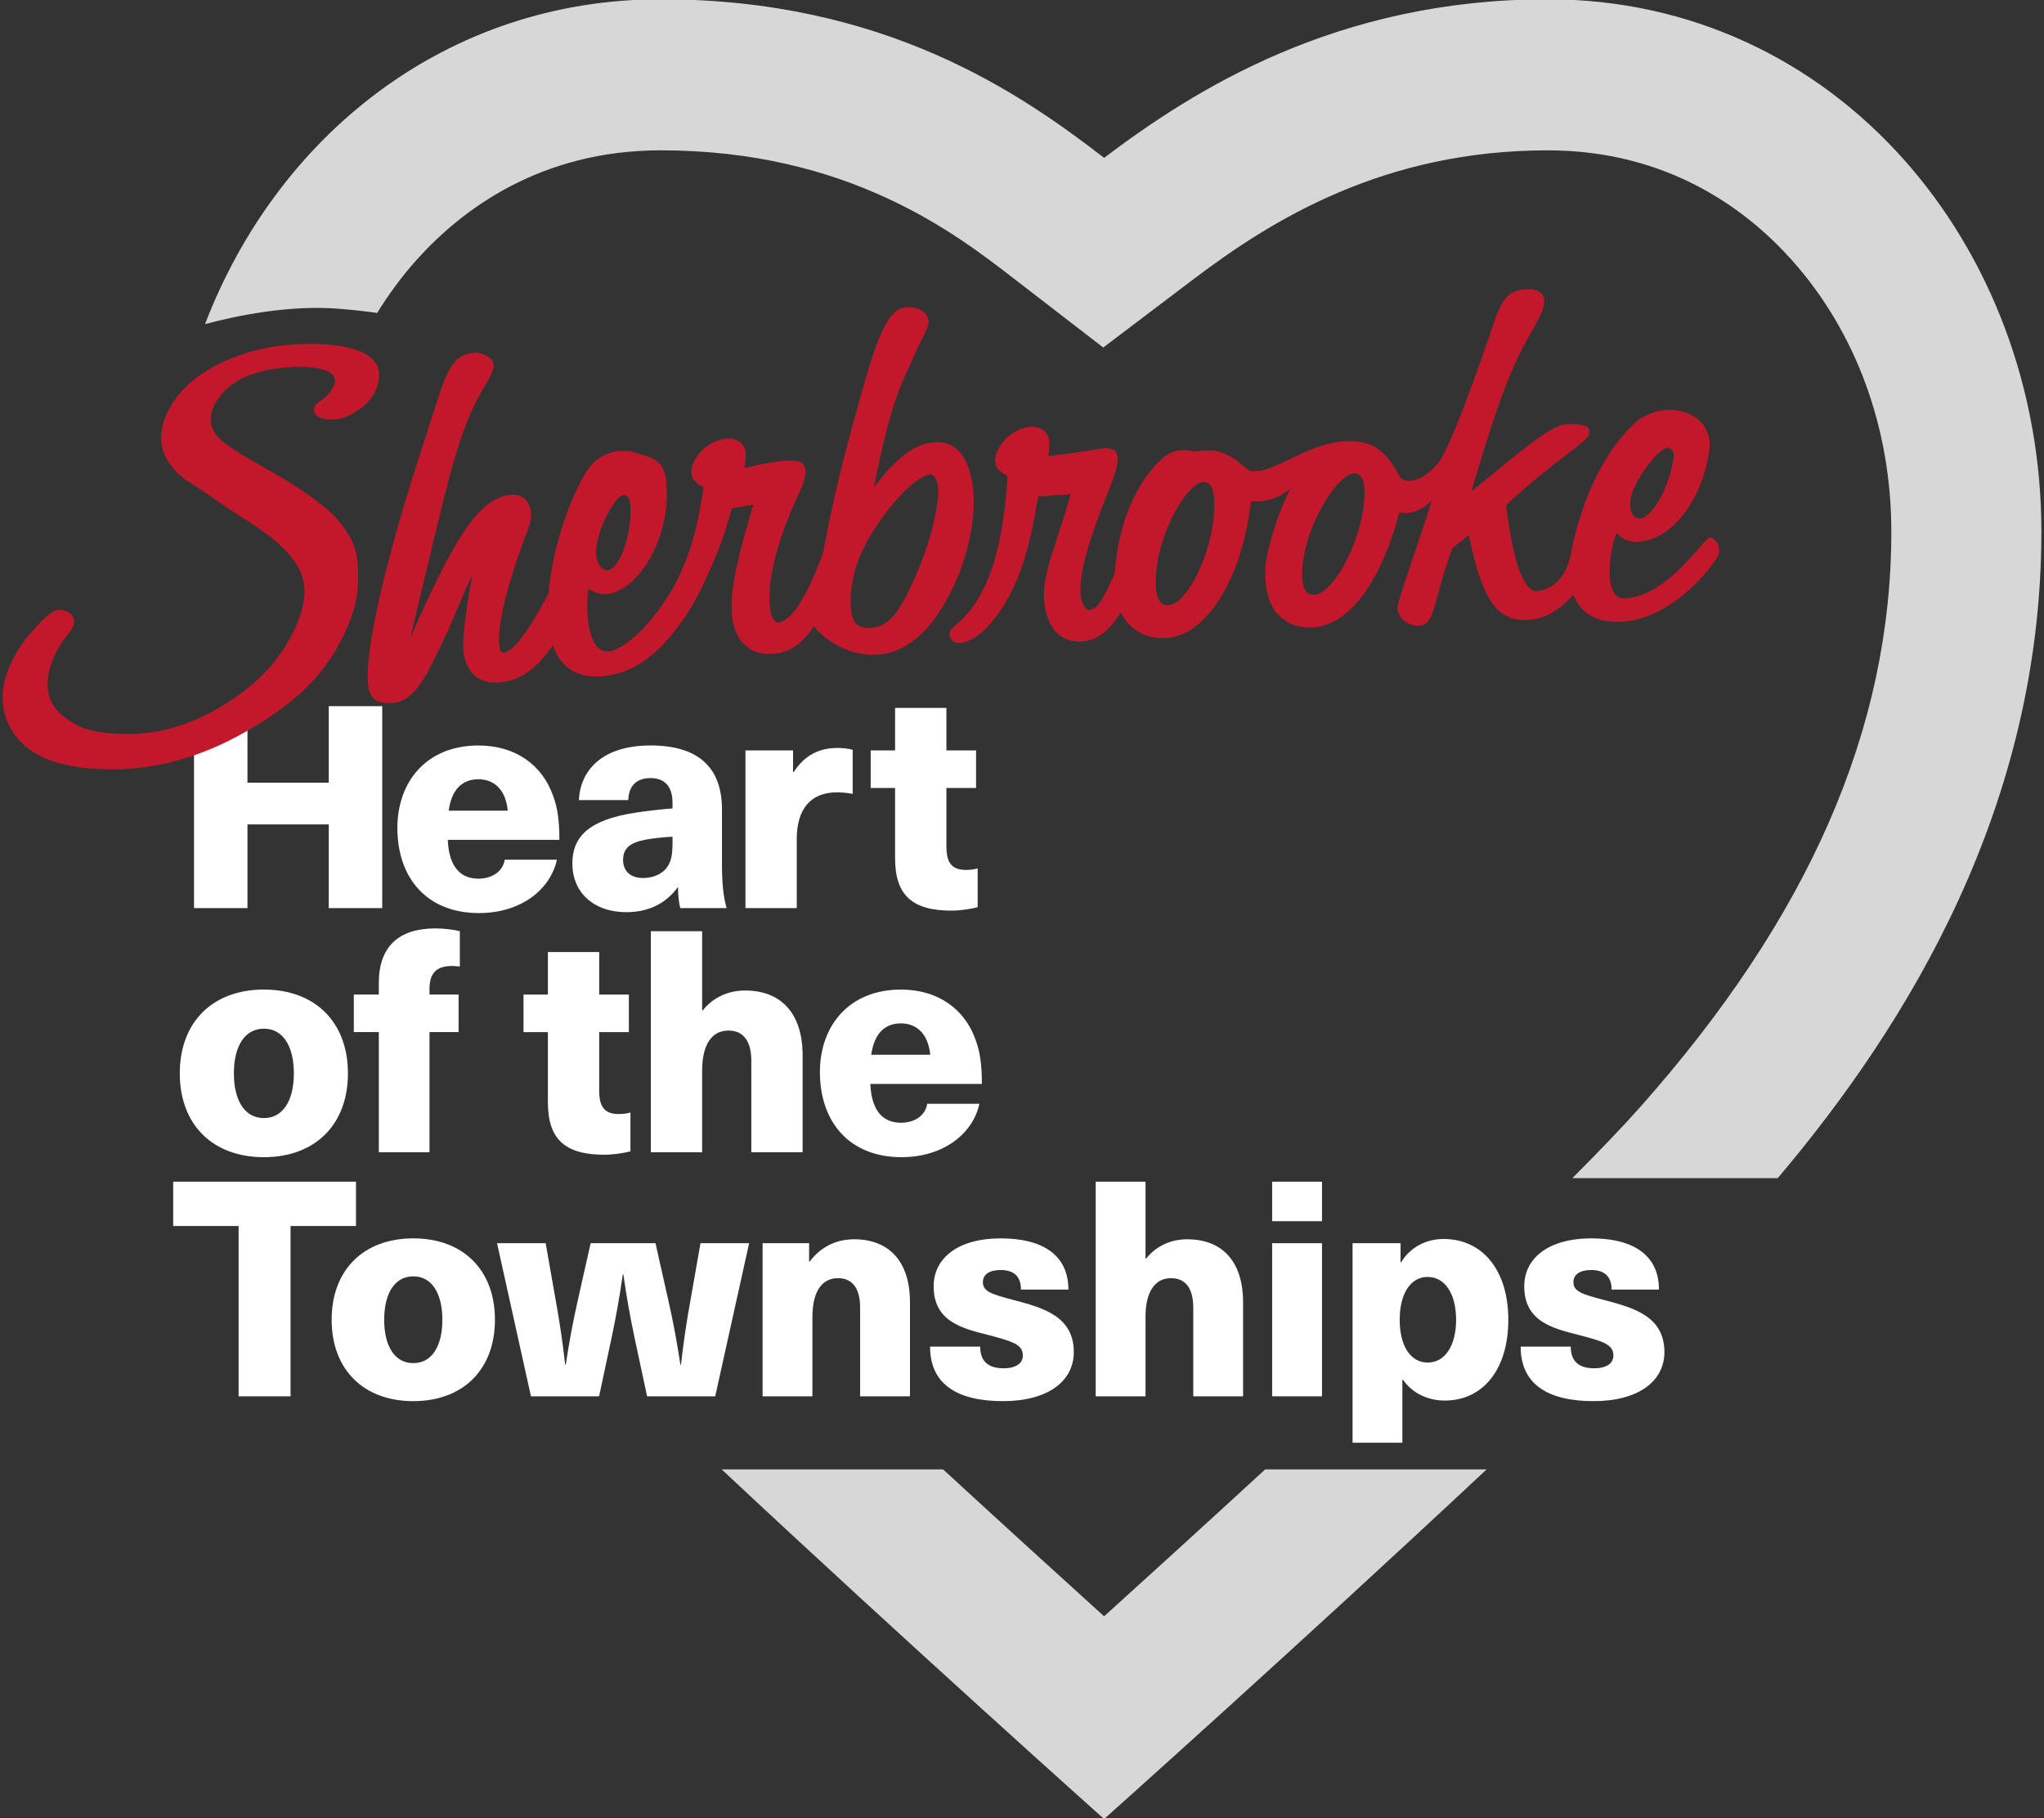 <?xml version="1.0" encoding="utf-8"?>
<!-- Generator: Adobe Illustrator 15.0.0, SVG Export Plug-In . SVG Version: 6.00 Build 0)  -->
<!DOCTYPE svg PUBLIC "-//W3C//DTD SVG 1.1//EN" "http://www.w3.org/Graphics/SVG/1.1/DTD/svg11.dtd">
<svg version="1.1" id="Calque_1" xmlns="http://www.w3.org/2000/svg" xmlns:xlink="http://www.w3.org/1999/xlink" x="0px" y="0px"
	 width="253.402px" height="225.359px" viewBox="0 0 253.402 225.359" enable-background="new 0 0 253.402 225.359"
	 xml:space="preserve">
<rect x="0" y="0" width="253.402" height="225.359" fill="#333333" stroke="none"/>
<g>
	<path opacity="0.9" fill="#E9E9E9" enable-background="new    " d="M41.948,38.265c1.931,0.15,3.504,0.334,4.81,0.522
		c1.444-2.339,3.077-4.551,4.908-6.595C57.21,26.01,66.96,18.631,81.919,18.631c23.168,0,36.494,10.277,43.65,15.801l11.205,8.639
		l11.276-8.533c9.79-7.404,23.618-15.904,43.808-15.904c14.961,0,24.707,7.38,30.248,13.563
		c7.977,8.904,12.369,20.861,12.369,33.674c0,24.435-10.199,47.791-31.188,71.398c-2.104,2.37-4.975,5.356-8.356,8.752h25.46
		c16.29-19.251,32.686-46.197,32.686-80.15c0-35.299-25.35-65.961-61.217-65.961c-26.078,0-43.732,11.154-54.979,19.654
		c-10.362-7.99-27.142-19.654-54.962-19.654c-26.708,0-47.573,17.002-56.499,40.256C29.748,39.021,36.036,37.798,41.948,38.265"/>
	<path opacity="0.9" fill="#E9E9E9" enable-background="new    " d="M156.85,182.116c-7.397,6.804-14.396,13.166-19.971,18.211
		c-5.571-5.045-12.565-11.407-19.963-18.211h-27.45c22.711,21.271,47.413,43.336,47.413,43.336s24.709-22.063,47.422-43.336H156.85z
		"/>
	<polygon fill="#FFFFFF" points="40.757,112.552 40.757,102.179 30.68,102.179 30.68,112.552 24.052,112.552 24.052,90.909 
		30.68,87.519 30.68,97.01 40.757,97.01 40.757,87.519 47.387,87.519 47.387,112.552 	"/>
	<path fill="#FFFFFF" d="M62.57,106.552h6.473c-0.806,3.693-4.446,6.615-9.665,6.615c-6.513,0-10.114-4.422-10.114-10.539
		c0-5.771,3.641-10.232,10.044-10.232c4.602,0,7.938,2.424,9.273,6.27c0.54,1.463,0.77,3.039,0.77,5.426H55.511
		c0.154,3.656,1.841,4.811,3.796,4.811C61.146,108.897,62.375,107.897,62.57,106.552 M55.625,100.474h7.324
		c-0.265-2.734-1.803-3.891-3.642-3.891C57.428,96.585,56.006,97.702,55.625,100.474"/>
	<path fill="#FFFFFF" d="M89.504,100.319v6.73c0,2.539,0.192,4.156,0.575,5.5h-5.747c-0.189-0.768-0.27-1.613-0.27-2.537h-0.074
		c-1.498,2.041-3.681,3.041-6.323,3.041c-4.216,0-6.709-2.578-6.709-6.004c0-3.348,2.036-5.428,7.742-6.311
		c1.415-0.23,3.488-0.461,4.676-0.537V99.51c0-2.191-1.109-3.075-2.723-3.075c-1.727,0-2.716,0.96-2.758,2.729h-6.129
		c0.187-3.689,2.874-6.77,8.887-6.77C86.629,92.394,89.504,95.163,89.504,100.319 M83.375,103.704
		c-0.958,0.039-2.453,0.193-3.45,0.385c-1.91,0.388-2.679,1.115-2.679,2.498c0,1.35,0.877,2.234,2.487,2.234
		c0.956,0,1.992-0.309,2.684-1.002c0.805-0.845,0.958-1.807,0.958-3.422V103.704z"/>
	<path fill="#FFFFFF" d="M105.711,92.931v5.463c-0.646-0.115-1.299-0.192-1.953-0.192c-3.221,0-4.979,2.04-4.979,5.772v8.576h-6.363
		V93.007h5.901v2.694h0.078c1.342-2.077,3.104-3.001,5.479-3.001C104.452,92.7,105.137,92.776,105.711,92.931"/>
	<path fill="#FFFFFF" d="M121.202,107.628v4.811c-0.842,0.229-2.225,0.426-3.225,0.426c-4.861,0-7.011-1.885-7.011-6.504v-8.695
		h-3.024v-4.656h3.024v-5.27h6.363v5.27h3.678v4.656h-3.678v7.234c0,2.076,0.691,2.922,2.453,2.922
		C120.28,107.819,120.816,107.745,121.202,107.628"/>
	<path fill="#FFFFFF" d="M43.135,133.036c0,6.346-4.063,10.387-10.423,10.387c-6.361,0-10.424-4.041-10.424-10.387
		c0-6.348,4.063-10.389,10.424-10.389C39.072,122.647,43.135,126.688,43.135,133.036 M28.995,133.036
		c0,3.424,1.379,5.539,3.717,5.539c2.339,0,3.719-2.115,3.719-5.539s-1.38-5.541-3.719-5.541
		C30.374,127.495,28.995,129.612,28.995,133.036"/>
	<path fill="#FFFFFF" d="M53.249,122.571v0.693h3.604v4.652h-3.604v14.893h-6.286v-14.893h-3.1v-4.652h3.1v-1.425
		c0-4.541,2.491-6.772,7.015-6.772c1.073,0,2.262,0.156,3.03,0.346v4.388c-0.191-0.036-0.614-0.075-0.924-0.075
		C54.208,119.724,53.249,120.493,53.249,122.571"/>
	<path fill="#FFFFFF" d="M78.16,137.884v4.813c-0.844,0.229-2.227,0.423-3.22,0.423c-4.865,0-7.015-1.887-7.015-6.504v-8.695h-3.024
		v-4.652h3.024v-5.271h6.359v5.271h3.68v4.652h-3.68v7.232c0,2.078,0.691,2.924,2.456,2.924
		C77.242,138.075,77.776,137.999,78.16,137.884"/>
	<path fill="#FFFFFF" d="M87.126,125.226c1.263-1.578,3.103-2.461,5.249-2.461c4.369,0,7.129,2.729,7.129,8.039v12.006h-6.36
		v-11.313c0-2.536-1.035-3.769-2.836-3.769c-1.951,0-3.26,1.572-3.26,4.963v10.119h-6.36v-27.397h6.36v9.813H87.126z"/>
	<path fill="#FFFFFF" d="M114.946,136.806h6.474c-0.804,3.691-4.443,6.615-9.656,6.615c-6.514,0-10.117-4.422-10.117-10.541
		c0-5.771,3.64-10.232,10.043-10.232c4.601,0,7.935,2.424,9.273,6.271c0.537,1.459,0.764,3.037,0.764,5.422h-13.83
		c0.148,3.656,1.84,4.813,3.793,4.813C113.524,139.153,114.752,138.153,114.946,136.806 M108.012,130.728h7.313
		c-0.267-2.732-1.802-3.889-3.638-3.889C109.809,126.841,108.393,127.958,108.012,130.728"/>
	<polygon fill="#FFFFFF" points="36.022,151.954 36.022,173.062 29.583,173.062 29.583,151.954 21.472,151.954 21.472,146.46 
		44.132,146.46 44.132,151.954 	"/>
	<path fill="#FFFFFF" d="M61.36,163.571c0,6.164-3.946,10.088-10.122,10.088c-6.178,0-10.122-3.924-10.122-10.088
		c0-6.162,3.944-10.086,10.122-10.086C57.415,153.485,61.36,157.409,61.36,163.571 M47.629,163.571c0,3.328,1.338,5.379,3.609,5.379
		c2.265,0,3.604-2.051,3.604-5.379c0-3.322-1.34-5.379-3.604-5.379C48.967,158.192,47.629,160.249,47.629,163.571"/>
	<path fill="#FFFFFF" d="M80.222,173.062l-1.527-7.137c-0.557-2.613-1.039-5.305-1.411-7.959h-0.075
		c-0.375,2.654-0.854,5.346-1.414,7.959l-1.524,7.137h-8.445l-4.206-18.979h6.028l1.229,6.988c0.483,2.65,0.893,5.379,1.189,8.066
		h0.074c0.405-2.688,0.895-5.381,1.521-8.105l1.563-6.949h8.04l1.562,6.949c0.632,2.727,1.117,5.418,1.526,8.105h0.074
		c0.296-2.688,0.703-5.416,1.188-8.066l1.229-6.988h6.03l-4.206,18.979H80.222z"/>
	<path fill="#FFFFFF" d="M112.813,161.407v11.654h-6.18v-10.984c0-2.465-1.004-3.66-2.752-3.66c-1.898,0-3.162,1.533-3.162,4.818
		v9.826h-6.177v-18.979h5.767v2.277h0.07c1.233-1.645,3.088-2.762,5.512-2.762C110.133,153.599,112.813,156.251,112.813,161.407"/>
	<path fill="#FFFFFF" d="M132.455,159.835h-5.882c0-1.717-0.961-2.426-2.529-2.426c-1.412,0-2.19,0.559-2.19,1.494
		c0,1.158,1.004,1.493,3.87,2.24c3.53,0.934,7.399,1.979,7.399,6.428c0,3.66-3.272,6.088-8.781,6.088
		c-5.766,0-9.041-2.166-9.041-6.76h6.217c0,1.754,0.925,2.688,2.9,2.688c1.562,0,2.388-0.639,2.388-1.568
		c0-1.387-1.236-1.76-4.363-2.578c-3.234-0.822-6.695-1.684-6.695-6.018c0-3.436,2.941-5.938,8.336-5.938
		C129.293,153.485,132.455,155.579,132.455,159.835"/>
	<path fill="#FFFFFF" d="M142.086,155.989c1.229-1.531,3.018-2.391,5.102-2.391c4.244,0,6.921,2.65,6.921,7.809v11.654h-6.175
		v-10.984c0-2.465-1.01-3.66-2.758-3.66c-1.896,0-3.162,1.533-3.162,4.818v9.826h-6.176V146.46h6.176v9.529H142.086z"/>
	<path fill="#FFFFFF" d="M157.713,146.46h6.18v4.896h-6.18V146.46z M157.713,154.083h6.18v18.979h-6.18V154.083z"/>
	<path fill="#FFFFFF" d="M186.992,163.571c0,6.092-3.084,10.016-7.887,10.016c-2.045,0-4.021-0.896-5.17-2.579h-0.078v7.806h-6.174
		v-24.729h5.949v2.355h0.076c1.152-1.906,3.162-2.879,5.246-2.879C183.832,153.56,186.992,157.483,186.992,163.571 M173.525,163.571
		c0,3.289,1.375,5.307,3.461,5.307c2.158,0,3.533-2.092,3.533-5.307c0-3.209-1.375-5.305-3.533-5.305
		C174.9,158.267,173.525,160.286,173.525,163.571"/>
	<path fill="#FFFFFF" d="M205.668,159.835h-5.875c0-1.717-0.973-2.426-2.529-2.426c-1.414,0-2.199,0.559-2.199,1.494
		c0,1.158,1.006,1.493,3.869,2.24c3.535,0.934,7.408,1.979,7.408,6.428c0,3.66-3.276,6.088-8.781,6.088
		c-5.77,0-9.041-2.166-9.041-6.76h6.212c0,1.754,0.931,2.688,2.901,2.688c1.563,0,2.385-0.639,2.385-1.568
		c0-1.387-1.229-1.76-4.355-2.578c-3.236-0.822-6.697-1.684-6.697-6.018c0-3.436,2.939-5.938,8.334-5.938
		C202.508,153.485,205.668,155.579,205.668,159.835"/>
	<path fill="#C3182C" d="M120.678,61.022c-0.307-4.111-2.062-6.422-4.795-6.217c-2.441,0.178-4.859,1.973-7.547,5.629
		c2.283-11.816,4.143-14.24,4.647-15.535c1.136-2.92,2.545-4.617,2.045-5.547c-0.6-1.438-2.813-1.476-3.649-0.969
		c-1.135,0.693-2.215,2.355-3.814,7.709c-3.024,10.354-4.446,16.572-5.492,22.248c-0.012,0.049-0.032,0.1-0.049,0.15
		c-0.114,0.33-0.239,0.697-0.393,1.088c-1.764,4.676-3.631,7.439-5.146,7.591c-0.354-0.007-0.896-0.563-1.025-1.793
		c-0.389-3.823,1.064-8.901,3.752-14.587c0.822-1.77,0.833-2.891,0.187-3.406c-1.17-0.928-7.103,0.635-7.103,0.635
		c0.104-0.662,0.198-1.473,0.144-1.994c-0.108-1.045-1.153-1.787-2.424-1.662c-1.141,0.113-2.284,0.711-3.146,1.635
		c-0.793,0.85-1.234,1.877-1.147,2.678c0.076,0.789,0.65,1.266,1.503,1.701c-0.788,5.564-1.938,9.078-3.734,12.412
		c-2.59,4.492-6.018,7.729-8.008,7.936c-0.082,0.008-0.161,0.01-0.239,0.008c-1.598-0.025-2.162-2.201-2.354-4.023
		c-0.14-1.316-0.118-2.523,0.058-3.758c0.77,0.529,1.556,0.748,2.348,0.664c3.819-0.391,8.021-7.051,7.296-13.982
		c-0.254-2.445-1.514-2.832-3.25-3.359c-0.224-0.066-0.456-0.141-0.701-0.217c-0.811-0.271-2.065-0.234-2.945,0.053
		c-1.491,0.473-2.445,1.314-3.401,3.016c-2.53,4.666-3.933,10.213-4.298,14.465c-0.036,0.072-0.08,0.146-0.12,0.229
		c-1.963,3.59-3.978,6.934-5.479,7.071c-0.366-0.005-0.477-0.573-0.499-0.821C61.755,78.912,61.813,75.226,65.3,66
		c0.349-0.848,0.623-1.633,0.498-2.705c-0.149-1.264-1.182-2.098-2.484-1.977c-4.033,0.385-7.235,5.846-12.472,17.816
		c4.265-17.576,5.418-23.729,8.08-29.148c1.225-2.479,2.58-3.924,2.201-5.102c-0.216-0.682-1.504-1.244-2.386-1.16
		c-3.068,0.291-3.536,2.91-5.79,9.854c-0.22,0.678-0.451,1.396-0.695,2.146c-6.262,19.289-6.891,26.867-6.611,29.232
		c0.176,1.47,0.94,2.166,2.408,2.189c0.221,0.004,0.453-0.008,0.706-0.031c2.708-0.26,4.135-3.313,6.724-8.85
		c0.777-1.666,2.053-4.979,3.09-7.031c-0.663,3.615-1.312,7.771-1.108,9.496c0.322,2.703,1.961,4.094,4.627,3.842
		c1.981-0.188,3.696-1.207,5.392-3.205c0.379-0.463,0.732-0.928,1.057-1.383c0.883,2.519,2.648,3.814,5.283,3.865
		c0.349,0,0.718-0.015,1.101-0.055c3.922-0.398,7.297-3.037,10.621-8.299c1.746-2.775,3.985-8.217,4.569-10.393
		c0.227-0.723,0.439-1.432,0.623-2.115l2.646-0.434c-1.619,5.563-2.972,10.416-2.645,13.627c0.312,3.012,1.909,4.83,4.563,4.877
		c0.239,0.004,0.489-0.009,0.739-0.033c2.022-0.199,3.479-1.342,4.903-3.447c0.875,1.688,8.892,7.838,15.226-1.313
		C119.561,71.36,120.989,65.163,120.678,61.022 M115.342,58.804c0.412,0.006,0.889,0.602,0.959,1.592
		c0.145,1.955-0.777,7.154-3.93,13.438c-1.353,2.674-2.662,3.873-4.375,3.994c-1.578,0.117-2.375-0.621-2.502-2.346
		c-0.267-3.604,0.916-7.178,3.618-10.941c2.693-3.827,5.095-5.65,6.193-5.73L115.342,58.804z M77.306,61.358l0.05-0.002
		c0.312,0.004,0.707,0.379,0.762,0.871c0.362,3.469-1.194,8.277-2.726,8.434c-0.773,0.07-1.358-0.695-1.493-1.98
		C73.677,66.554,76.035,61.493,77.306,61.358"/>
	<path fill="#C3182C" d="M200.369,66.067c0.652,0.66,1.371,1.02,2.182,1.088c0.188,0.016,0.385,0.016,0.588,0.002
		c4.551-0.32,7.984-5.844,8.754-11.154c0.756-5.209-5.83-6.801-9.373-3.42c-4.851,4.633-6.977,11.854-7.779,16.09
		c-0.74,3.883-3.33,4.615-4.393,4.584c-0.561-0.014-2.463-0.821-3.629-10.646c3.188-2.979,5.822-4.99,7.572-6.324
		c1.854-1.412,2.777-2.119,2.794-2.729c0.024-0.877-1.187-0.982-2.534-1.016c-1.846-0.027-4.447,2.074-9.316,6.072
		c-0.873,0.715-1.82,1.49-2.844,2.322c2.607-8.668,4.434-14.6,7.305-19.525c0.908-1.551,1.623-2.877,1.729-3.746
		c0.186-1.471-0.895-1.895-2.299-1.813c-1.83,0.105-2.711,0.916-3.663,3.375c0,0-5.376,16.213-7.261,18.293
		c-1.33,1.457-3.119,2.719-4.563,1.73c-0.84-1.547-2.102-3.795-4.414-4.342c-5.947-1.396-11.029,4.111-14.271,3.457
		c-1.104-0.703-2.041-2.051-4.387-2.516c-0.414-0.08-2.176,0.027-2.572,0.129c0,0-1.709-0.621-3.301,0.398
		c-1.293,0.824-5.818,5.168-6.508,14.752c-1.285,2.766-2.004,4.354-3.125,4.482c-0.406,0.031-0.937-0.642-1.074-1.779
		c-0.451-3.811,2.881-11.498,3.734-13.719c1.334-3.475,1.281-5.01-1.594-4.449c-1.85,0.365-6.176,0.873-6.176,0.873
		c0.095-0.66,0.175-1.475,0.111-1.992c-0.123-1.02-1.119-1.725-2.322-1.641l-0.131,0.014c-1.134,0.132-2.272,0.748-3.119,1.688
		c-0.776,0.866-1.199,1.896-1.106,2.697c0.098,0.794,0.678,1.253,1.532,1.678c-0.62,10.01-2.778,15.684-6.813,18.819
		c-0.914,0.706-0.244,2.839,2.356,1.433c1.113-0.599,2.414-1.754,3.857-4c3.199-4.969,3.875-11.188,4.354-13.447
		c0.039-0.17,0.011-0.141,0.035-0.254l4.019-0.266c-1.527,5.594-3.656,10.133-3.273,13.336c0.373,3.152,1.923,5.104,4.787,4.907
		c0.095-0.011-0.103,0.015,0,0c2.041-0.239,3.314-1.442,4.715-3.604c1.063,2.178,3.098,3.35,5.758,3.16l0.063-0.006
		c4.785-0.371,9.238-7.313,10.307-16.939c3.045,0.275,4.951-1.613,4.951-1.613c-1.723,3.182-3.125,8.158-3.174,10.133
		c-0.059,2.381,0.463,4.42,1.604,5.551c1.114,1.1,2.347,1.631,4.14,1.572c0.1-0.006,0.205-0.008,0.311-0.018
		c4.639-0.33,8.529-6.299,10.555-14.246c1.449,0.324,2.77-0.26,4.049-1.473c-0.104,0.313-0.654,2.07-0.758,2.389
		c-0.563,1.689-1.066,3.191-1.512,4.488c-1.305,3.875-1.959,5.813-1.977,6.375c-0.012,0.57,0.238,1.141,0.688,1.563
		c0.469,0.438,1.115,0.688,1.816,0.71c1.453,0.037,1.775-1.21,2.473-3.791c0.379-1.434,0.906-3.391,1.814-5.818l2.041-1.625
		c1.5,7.363,3.189,10.449,6.715,10.533c0.23,0.006,0.457,0.002,0.684-0.012c2.023-0.15,3.787-1.143,5.564-3.125
		c0.242,0.65,0.574,1.221,1.004,1.691c0.959,1.064,2.367,1.625,4.174,1.676c0.304,0.004,0.613,0,0.924-0.023
		c6.589-0.459,11.686-7.533,11.906-8.389c0.127-0.475,0.055-0.971-0.197-1.393c-0.195-0.326-0.484-0.574-0.756-0.646l-0.104-0.008
		c-0.25,0.021-0.502,0.299-1.348,1.273c-1.871,2.146-5.369,6.188-9.33,6.268c-0.428,0.006-0.771-0.135-1.053-0.428
		c-0.617-0.652-0.858-2.074-0.688-3.994C199.713,68.419,199.965,67.237,200.369,66.067 M202.123,62.048
		c0.176-2.047,3.318-6.459,4.666-6.553c0.025,0,0.055-0.002,0.08,0c0.131,0.014,0.273,0.098,0.385,0.229
		c0.18,0.21,0.271,0.497,0.244,0.771c-0.307,3.469-2.729,7.906-4.297,7.779c-0.35-0.031-0.641-0.236-0.836-0.586
		C202.146,63.286,202.064,62.722,202.123,62.048 M167.898,58.669c0.748-0.023,1.221,0.697,1.262,1.93
		c0.174,5.59-3.672,12.945-6.213,13.125c-0.617,0.021-1.441-0.184-1.508-2.158c-0.176-5.586,4.168-12.732,6.42-12.896l-3.354-0.652
		L167.898,58.669z M145.254,64.245c1.271-2.611,2.836-4.422,3.896-4.504l-0.008-0.242l0.018,0.242
		c0.752-0.055,1.24,0.625,1.338,1.869c0.209,2.59-0.434,5.875-1.715,8.791c-1.195,2.711-2.715,4.521-3.877,4.611
		c-0.604,0.043-1.434-0.131-1.584-2.084C143.119,70.401,143.842,67.157,145.254,64.245 M144.689,78.829L144.689,78.829v0.002V78.829
		z"/>
	<path fill="#C3182C" d="M44.362,70.19c-0.123-2.355-0.854-3.77-2.424-5.684c-1.141-1.404-3.173-2.846-5.728-4.516
		c-0.504-0.342-2.313-1.398-5.381-3.143c-1.995-1.152-3.336-2.119-3.973-2.873c-0.813-0.967-0.906-2.334-0.443-3.412
		c0.694-1.604,2.185-3.184,4.42-4.021c1.915-0.727,4.104-1.084,6.515-1.074c1.43,0.012,2.678,0.225,3.416,0.637
		c0.771,0.432,0.945,0.965,0.575,1.779c-0.142,0.322-0.343,0.637-0.599,0.934c-0.251,0.297-0.588,0.586-1.008,0.861
		c-0.404,0.27-0.646,0.52-0.774,0.803c-0.217,0.498,0.125,0.844,0.352,1.074l0.137,0.104c0.402,0.221,0.923,0.316,1.59,0.336
		c1.363,0.049,2.366-0.486,3.385-1.174c1.015-0.688,1.732-1.494,2.128-2.387c0.685-1.547,0.931-3.637-1.798-4.834
		c-1.421-0.643-3.486-0.961-6.327-0.977c-3.641-0.02-7.085,0.648-10.225,1.984c-3.734,1.594-6.281,3.891-7.586,6.824
		c-1.361,3.07-0.575,5.766,2.389,8.043c2.835,1.707,5.278,3.68,7.957,5.246c2.075,1.365,3.479,2.516,4.366,3.436
		c1.267,1.273,2.042,2.607,2.309,3.965c0.309,1.533,0,3.363-0.919,5.438c-1.78,4.014-4.585,7.059-8.727,9.654
		c-4.023,2.529-8.107,3.791-12.148,3.76c-3.818-0.035-5.976-0.473-8.213-2.377C4.341,85.802,6.368,81,8.544,78.471
		c1.625-1.896-0.18-3.064-1.463-2.867c-1.011,0.152-3.21,2.711-3.859,3.553c-1.644,2.123-5.021,7.6-0.992,12.4
		c2.111,2.525,5.892,3.766,11.553,3.799c5.589,0.025,11.183-1.531,16.633-4.643c5.812-3.309,9.59-6.729,12.052-11.684
		C44.362,75.2,44.508,72.808,44.362,70.19"/>
</g>
</svg>
